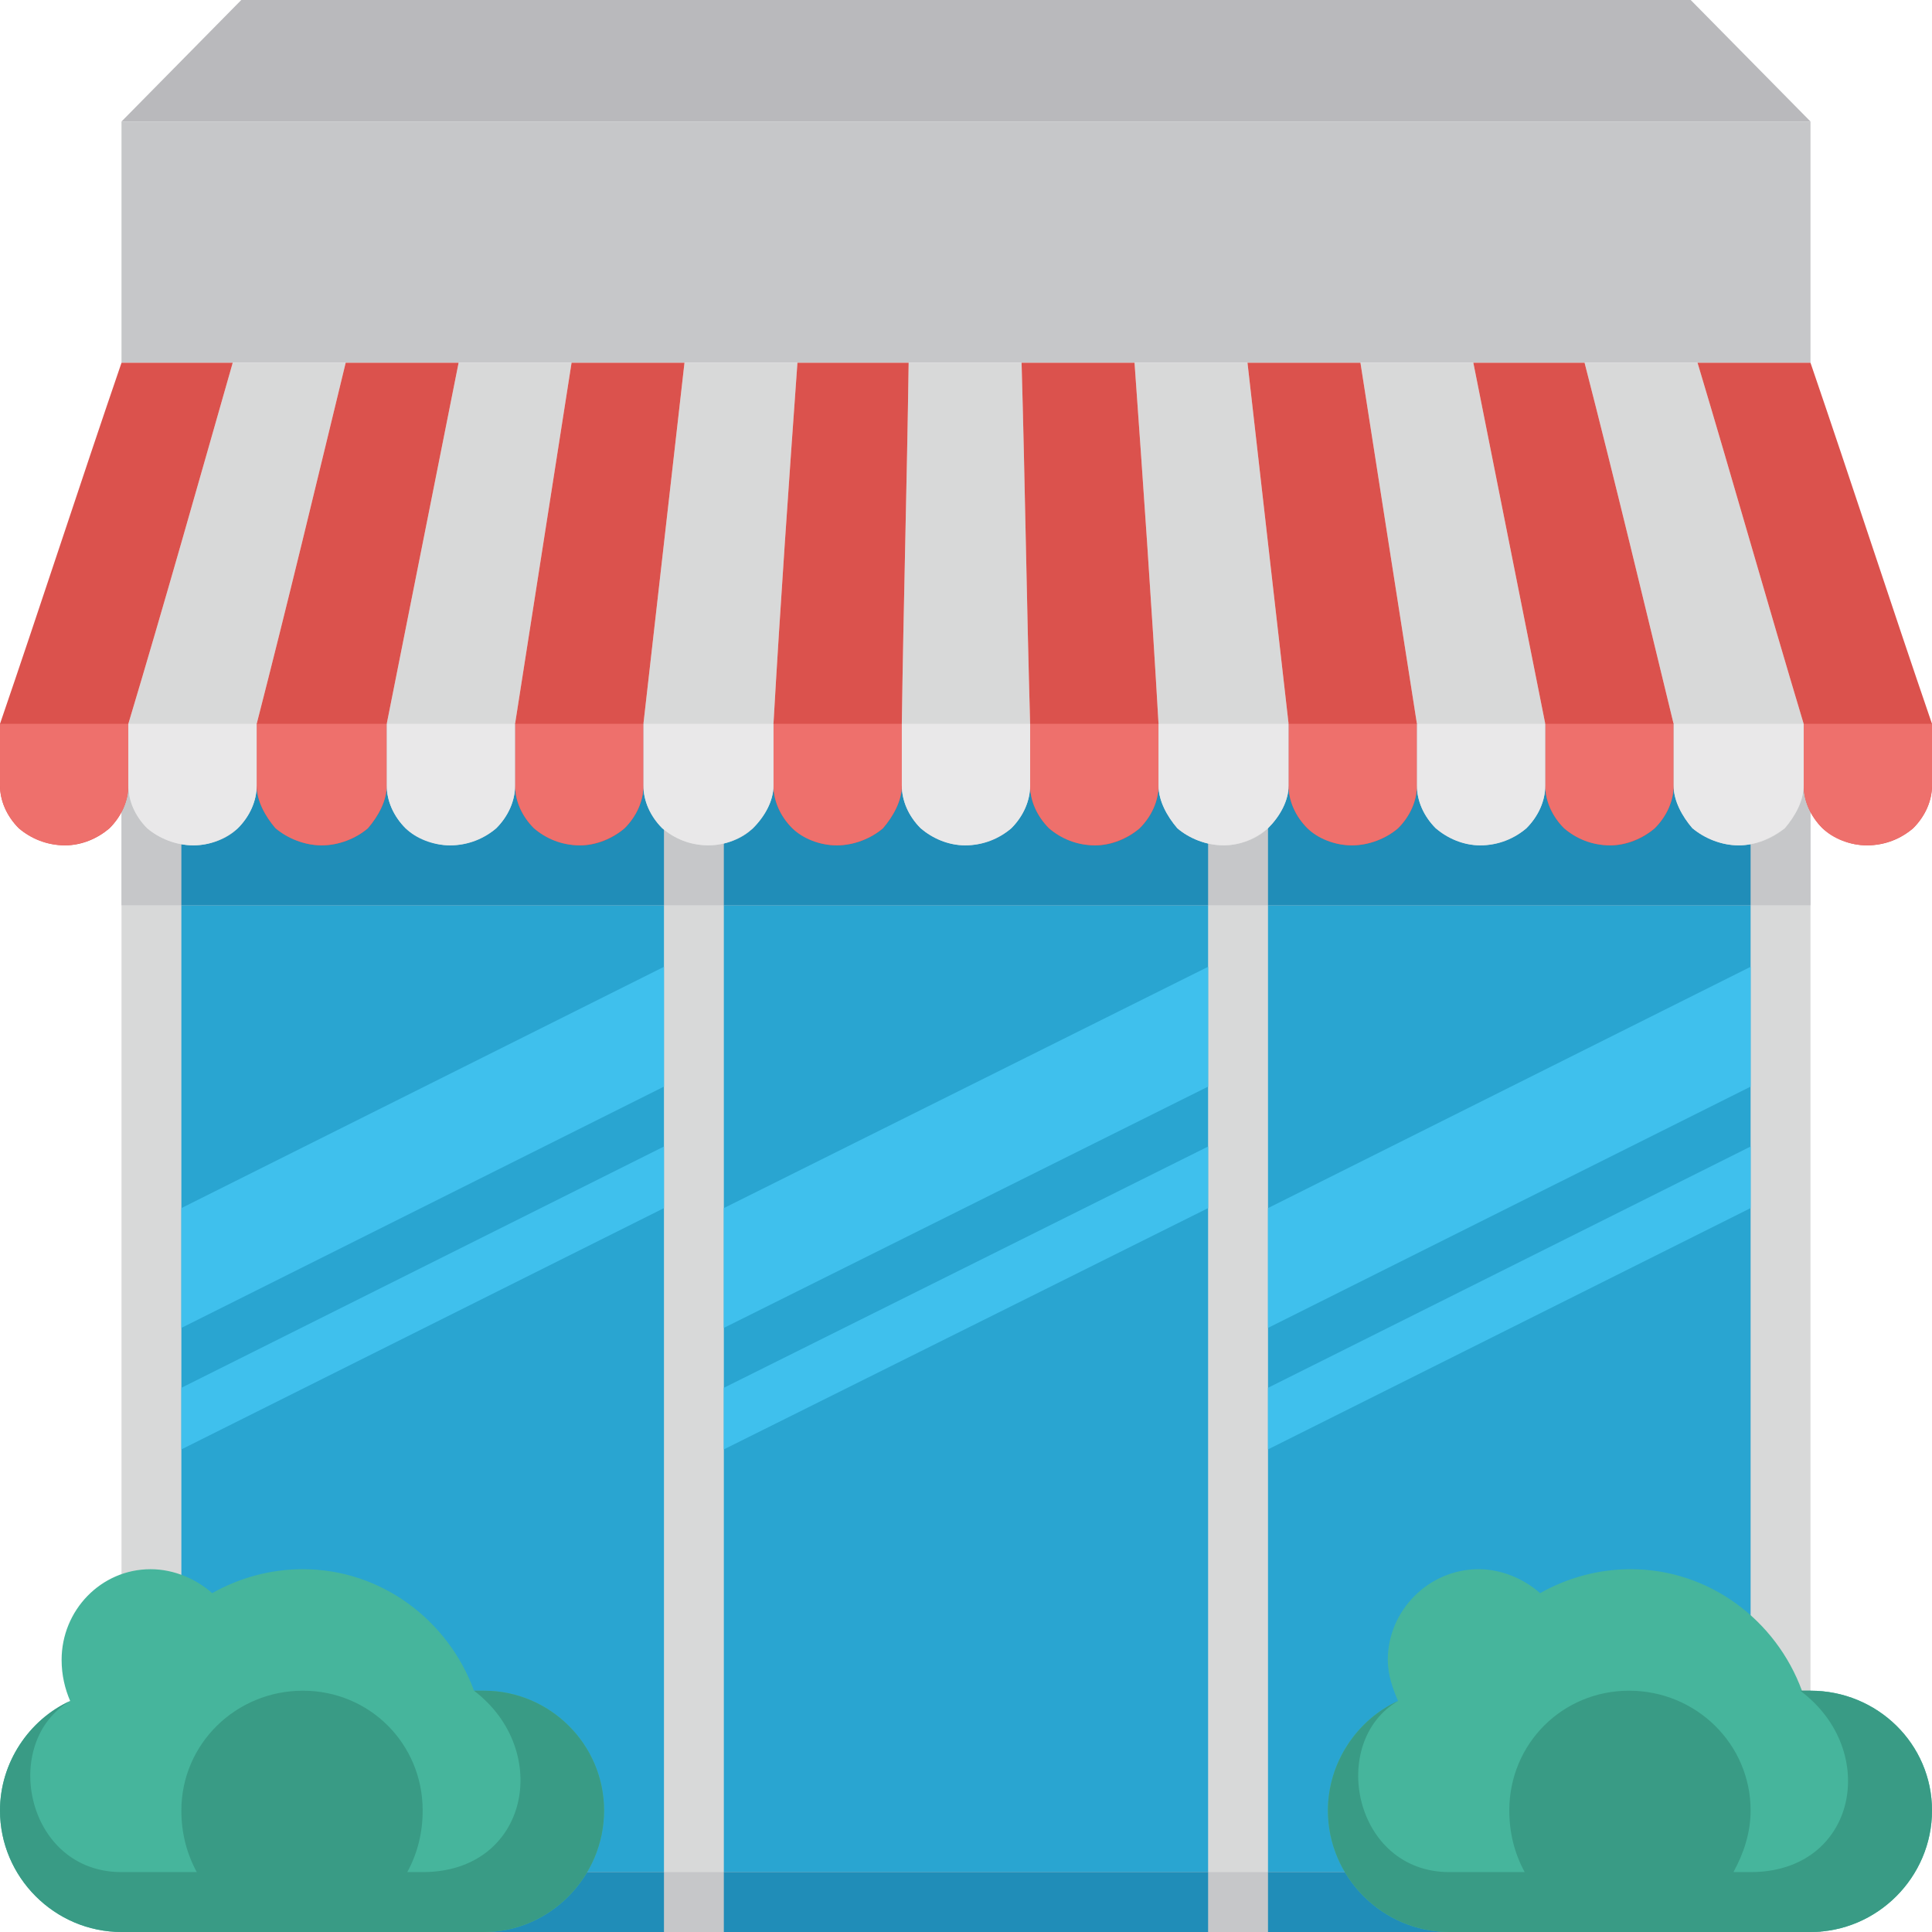 <svg xmlns:xlink="http://www.w3.org/1999/xlink" xmlns="http://www.w3.org/2000/svg" xml:space="preserve" width="512px" viewBox="0 0 512 512" version="1.1" id="Layer_1" height="512px"><g><rect y="32.2" x="32.2" width="447.601" height="63.938" fill-rule="evenodd" fill="#C6C7C9" clip-rule="evenodd"></rect><polygon points="63.938,0 448.054,0 479.801,32.2 32.2,32.2" fill-rule="evenodd" fill="#B9B9BC" clip-rule="evenodd"></polygon><rect y="191.823" x="32.2" width="447.601" height="320.177" fill-rule="evenodd" fill="#D8D9D9" clip-rule="evenodd"></rect><path fill-rule="evenodd" fill="#29A5D1" d="M48.065,191.823h127.893V512H48.065V191.823z M336.034,191.823   h127.894V512H336.034V191.823z M191.823,191.823h128.338V512H191.823V191.823z" clip-rule="evenodd"></path><path fill-rule="evenodd" fill="#3FC0ED" d="M175.958,256.215L48.065,320.161v31.747l127.893-63.946V256.215z    M463.928,256.215l-127.894,63.946v31.747l127.894-63.946V256.215z M463.928,303.835l-127.894,63.946v16.326l127.894-63.946   V303.835z M320.161,256.215l-128.338,63.946v31.747l128.338-63.946V256.215z M320.161,303.835l-128.338,63.946v16.326   l128.338-63.946V303.835z M175.958,303.835L48.065,367.781v16.326l127.893-63.946V303.835z" clip-rule="evenodd"></path><rect y="191.823" x="32.2" width="447.601" height="48.073" fill-rule="evenodd" fill="#C6C7C9" clip-rule="evenodd"></rect><path fill-rule="evenodd" fill="#208DB8" d="M336.034,191.823v48.073h127.894v-48.073H336.034z    M175.958,239.896v-48.073H48.065v48.073H175.958z M191.823,191.823v48.073h128.338v-48.073H191.823z" clip-rule="evenodd"></path><path fill-rule="evenodd" fill="#D8D9D9" d="M419.932,96.139c9.983,0,19.951,0,29.935,0   c9.515,31.746,18.592,63.946,28.122,95.685c0,5.445,0,10.89,0,16.327c0,4.085-2.281,8.163-4.999,11.342   c-3.172,2.719-7.703,4.531-12.233,4.531c-4.547,0-8.624-1.813-12.249-4.531c-2.719-3.179-4.983-7.257-4.983-11.342   c0-5.437,0-10.881,0-16.327C435.806,160.085,428.103,127.885,419.932,96.139L419.932,96.139z M360.532,96.139   c9.968,0,19.951,0,29.919,0c6.358,31.746,12.701,63.946,19.06,95.685c0,5.445,0,10.89,0,16.327c0,4.085-1.827,8.163-4.999,11.342   c-3.172,2.719-7.249,4.531-12.233,4.531c-4.093,0-8.624-1.813-11.795-4.531c-3.172-3.179-4.984-7.257-4.984-11.342   c0-5.437,0-10.881,0-16.327C370.5,160.085,365.516,127.885,360.532,96.139L360.532,96.139z M300.663,96.139   c9.983,0,19.951,0,29.935,0c3.625,31.746,7.249,63.946,10.89,95.685c0,5.445,0,10.89,0,16.327c0,4.085-2.281,8.163-5.453,11.342   c-2.718,2.719-7.249,4.531-11.779,4.531c-4.547,0-9.077-1.813-12.249-4.531c-2.719-3.179-4.983-7.257-4.983-11.342   c0-5.437,0-10.881,0-16.327C305.194,160.085,302.929,127.885,300.663,96.139L300.663,96.139z M61.673,96.139   c9.976,0,19.951,0,29.934,0c-7.71,31.746-15.42,63.946-23.583,95.685c0,5.445,0,10.89,0,16.327c0,4.085-1.813,8.163-4.992,11.342   c-2.718,2.719-7.257,4.531-11.787,4.531c-4.539,0-9.069-1.813-12.249-4.531c-3.172-3.179-4.984-7.257-4.984-11.342   c0-5.437,0-10.881,0-16.327C43.535,160.085,52.604,127.885,61.673,96.139L61.673,96.139z M181.395,96.139   c9.975,0,19.958,0,29.934,0c-2.273,31.746-4.538,63.946-6.351,95.685c0,5.445,0,10.89,0,16.327c0,4.085-2.266,8.163-5.445,11.342   c-2.718,2.719-7.25,4.531-11.788,4.531c-4.539,0-9.069-1.813-12.241-4.531c-3.179-3.179-4.992-7.257-4.992-11.342   c0-5.437,0-10.881,0-16.327C174.138,160.085,177.771,127.885,181.395,96.139L181.395,96.139z M240.803,96.139   c9.976,0,19.959,0,29.927,0c0.906,31.746,1.358,63.946,2.265,95.685c0,5.445,0,10.89,0,16.327c0,4.085-1.812,8.163-4.983,11.342   c-3.172,2.719-7.249,4.531-12.241,4.531c-4.085,0-8.616-1.813-11.788-4.531c-3.179-3.179-4.992-7.257-4.992-11.342   c0-5.437,0-10.881,0-16.327C239.443,160.085,240.35,127.885,240.803,96.139L240.803,96.139z M121.534,96.139   c9.976,0,19.959,0,29.935,0c-4.992,31.746-9.976,63.946-14.968,95.685c0,5.445,0,10.89,0,16.327c0,4.085-1.812,8.163-4.991,11.342   c-3.172,2.719-7.257,4.531-12.241,4.531c-4.085,0-8.616-1.813-11.795-4.531c-3.171-3.179-4.984-7.257-4.984-11.342   c0-5.437,0-10.881,0-16.327C108.84,160.085,115.184,127.885,121.534,96.139L121.534,96.139z" clip-rule="evenodd"></path><path fill-rule="evenodd" fill="#DB524D" d="M449.866,96.139c9.983,0,19.951,0,29.935,0   c10.874,31.746,21.31,63.946,32.199,95.685c0,5.445,0,10.89,0,16.327c0,4.085-1.813,8.163-4.999,11.342   c-3.172,2.719-7.249,4.531-12.233,4.531c-4.546,0-8.624-1.813-11.796-4.531c-3.171-3.179-4.983-7.257-4.983-11.342   c0-5.437,0-10.881,0-16.327C468.458,160.085,459.381,127.885,449.866,96.139L449.866,96.139z M390.451,96.139   c9.982,0,19.966,0,29.48,0c8.171,31.746,15.874,63.946,23.592,95.685c0,5.445,0,10.89,0,16.327c0,4.085-1.828,8.163-5,11.342   c-3.171,2.719-7.249,4.531-11.779,4.531c-4.547,0-9.077-1.813-12.249-4.531c-3.172-3.179-4.984-7.257-4.984-11.342   c0-5.437,0-10.881,0-16.327C403.152,160.085,396.81,127.885,390.451,96.139L390.451,96.139z M330.598,96.139   c9.983,0,19.951,0,29.935,0c4.983,31.746,9.968,63.946,14.967,95.685c0,5.445,0,10.89,0,16.327c0,4.085-1.828,8.163-4.999,11.342   c-3.172,2.719-7.702,4.531-12.233,4.531c-4.546,0-8.624-1.813-11.796-4.531c-3.171-3.179-4.983-7.257-4.983-11.342   c0-5.437,0-10.881,0-16.327C337.847,160.085,334.223,127.885,330.598,96.139L330.598,96.139z M270.729,96.139   c9.983,0,19.966,0,29.934,0c2.266,31.746,4.531,63.946,6.359,95.685c0,5.445,0,10.89,0,16.327c0,4.085-1.828,8.163-5,11.342   c-3.171,2.719-7.249,4.531-11.779,4.531c-4.547,0-9.078-1.813-12.249-4.531c-3.172-3.179-5-7.257-5-11.342   c0-5.437,0-10.881,0-16.327C272.088,160.085,271.636,127.885,270.729,96.139L270.729,96.139z M211.329,96.139   c9.976,0,19.951,0,29.474,0c-0.453,31.746-1.359,63.946-1.813,95.685c0,5.445,0,10.89,0,16.327c0,4.085-2.266,8.163-4.991,11.342   c-3.172,2.719-7.703,4.531-12.241,4.531s-8.616-1.813-11.788-4.531c-3.179-3.179-4.991-7.257-4.991-11.342   c0-5.437,0-10.881,0-16.327C206.791,160.085,209.056,127.885,211.329,96.139L211.329,96.139z M151.469,96.139   c9.975,0,19.951,0,29.926,0c-3.625,31.746-7.257,63.946-10.882,95.685c0,5.445,0,10.89,0,16.327c0,4.085-1.812,8.163-4.992,11.342   c-3.171,2.719-7.257,4.531-11.788,4.531c-4.539,0-9.069-1.813-12.241-4.531c-3.18-3.179-4.992-7.257-4.992-11.342   c0-5.437,0-10.881,0-16.327C141.493,160.085,146.477,127.885,151.469,96.139L151.469,96.139z M91.607,96.139   c9.976,0,19.951,0,29.927,0c-6.351,31.746-12.694,63.946-19.045,95.685c0,5.445,0,10.89,0,16.327c0,4.085-2.266,8.163-4.992,11.342   c-3.171,2.719-7.71,4.531-12.241,4.531c-4.539,0-8.616-1.813-12.249-4.531c-2.718-3.179-4.983-7.257-4.983-11.342   c0-5.437,0-10.881,0-16.327C76.188,160.085,83.897,127.885,91.607,96.139L91.607,96.139z M32.2,96.139c9.976,0,19.951,0,29.473,0   c-9.069,31.746-18.139,63.946-27.661,95.685c0,5.445,0,10.89,0,16.327c0,4.085-1.812,8.163-4.992,11.342   c-3.171,2.719-7.257,4.531-11.788,4.531c-4.538,0-9.069-1.813-12.248-4.531C1.813,216.313,0,212.235,0,208.15   c0-5.437,0-10.881,0-16.327C10.882,160.085,21.311,127.885,32.2,96.139L32.2,96.139z" clip-rule="evenodd"></path><path fill-rule="evenodd" fill="#EE706C" d="M17.232,224.023c4.078,0,8.617-1.813,11.788-4.531   c3.18-3.179,4.992-7.257,4.992-11.342c0-5.437,0-10.881,0-16.327c-11.342,0-22.677,0-34.012,0c0,5.445,0,10.89,0,16.327   c0,4.085,1.813,8.163,4.984,11.342C8.163,222.211,12.241,224.023,17.232,224.023L17.232,224.023z M494.768,224.023   c4.531,0,9.062-1.813,12.233-4.531c3.187-3.179,4.999-7.257,4.999-11.342c0-2.718,0-5.437,0-8.163c0-2.718,0-5.437,0-8.164   c-11.343,0-22.685,0-34.012,0c0,5.445,0,10.89,0,16.327c0,4.085,1.813,8.163,4.983,11.342   C485.69,222.211,490.222,224.023,494.768,224.023L494.768,224.023z M426.744,224.023c4.077,0,8.608-1.813,11.779-4.531   c3.172-3.179,5-7.257,5-11.342c0-5.437,0-10.881,0-16.327c-11.343,0-22.686,0-34.013,0c0,5.445,0,10.89,0,16.327   c0,4.085,1.813,8.163,4.984,11.342C417.667,222.211,421.744,224.023,426.744,224.023L426.744,224.023z M358.267,224.023   c4.531,0,9.062-1.813,12.233-4.531c3.171-3.179,4.999-7.257,4.999-11.342c0-5.437,0-10.881,0-16.327c-11.343,0-22.685,0-34.012,0   c0,5.445,0,10.89,0,16.327c0,4.085,1.813,8.163,4.983,11.342C349.189,222.211,353.721,224.023,358.267,224.023L358.267,224.023z    M290.243,224.023c4.077,0,8.608-1.813,11.779-4.531c3.172-3.179,5-7.257,5-11.342c0-5.437,0-10.881,0-16.327   c-11.343,0-22.686,0-34.028,0c0,5.445,0,10.89,0,16.327c0,4.085,1.828,8.163,5,11.342   C281.165,222.211,285.243,224.023,290.243,224.023L290.243,224.023z M221.758,224.023c4.539,0,9.069-1.813,12.241-4.531   c2.726-3.179,4.991-7.257,4.991-11.342c0-5.437,0-10.881,0-16.327c-11.335,0-22.677,0-34.012,0c0,5.445,0,10.89,0,16.327   c0,4.085,1.813,8.163,4.991,11.342C212.688,222.211,217.219,224.023,221.758,224.023L221.758,224.023z M153.734,224.023   c4.078,0,8.616-1.813,11.788-4.531c3.18-3.179,4.992-7.257,4.992-11.342c0-5.437,0-10.881,0-16.327c-11.334,0-22.677,0-34.012,0   c0,5.445,0,10.89,0,16.327c0,4.085,1.813,8.163,4.992,11.342C144.665,222.211,148.742,224.023,153.734,224.023L153.734,224.023z    M85.257,224.023c4.531,0,9.069-1.813,12.241-4.531c2.726-3.179,4.992-7.257,4.992-11.342c0-5.437,0-10.881,0-16.327   c-11.335,0-22.677,0-34.465,0c0,5.445,0,10.89,0,16.327c0,4.085,2.265,8.163,4.983,11.342   C76.188,222.211,80.718,224.023,85.257,224.023L85.257,224.023z" clip-rule="evenodd"></path><path fill-rule="evenodd" fill="#E9E8E9" d="M51.245,224.023c4.53,0,8.616-1.813,11.787-4.531   c3.18-3.179,4.992-7.257,4.992-11.342c0-5.437,0-10.881,0-16.327c-11.343,0-22.678,0-34.012,0c0,5.445,0,10.89,0,16.327   c0,4.085,1.812,8.163,4.984,11.342C42.176,222.211,46.706,224.023,51.245,224.023L51.245,224.023z M460.756,224.023   c4.53,0,8.608-1.813,12.233-4.531c2.718-3.179,4.999-7.257,4.999-11.342c0-5.437,0-10.881,0-16.327c-11.796,0-23.139,0-34.465,0   c0,5.445,0,10.89,0,16.327c0,4.085,2.265,8.163,4.983,11.342C451.679,222.211,456.209,224.023,460.756,224.023L460.756,224.023z    M392.278,224.023c4.531,0,9.062-1.813,12.233-4.531c3.172-3.179,4.999-7.257,4.999-11.342c0-5.437,0-10.881,0-16.327   c-11.342,0-22.685,0-34.012,0c0,5.445,0,10.89,0,16.327c0,4.085,1.813,8.163,4.984,11.342   C383.654,222.211,387.732,224.023,392.278,224.023L392.278,224.023z M324.255,224.023c4.53,0,8.608-1.813,11.779-4.531   c3.172-3.179,5.453-7.257,5.453-11.342c0-5.437,0-10.881,0-16.327c-11.796,0-23.139,0-34.465,0c0,5.445,0,10.89,0,16.327   c0,4.085,2.265,8.163,4.983,11.342C315.178,222.211,319.708,224.023,324.255,224.023L324.255,224.023z M255.77,224.023   c4.539,0,9.069-1.813,12.241-4.531c3.172-3.179,4.983-7.257,4.983-11.342c0-5.437,0-10.881,0-16.327c-11.326,0-22.669,0-34.004,0   c0,5.445,0,10.89,0,16.327c0,4.085,1.813,8.163,4.992,11.342C247.153,222.211,251.231,224.023,255.77,224.023L255.77,224.023z    M187.746,224.023c4.538,0,8.616-1.813,11.788-4.531c3.179-3.179,5.445-7.257,5.445-11.342c0-5.437,0-10.881,0-16.327   c-11.788,0-23.131,0-34.465,0c0,5.445,0,10.89,0,16.327c0,4.085,1.813,8.163,4.992,11.342   C178.677,222.211,182.754,224.023,187.746,224.023L187.746,224.023z M119.269,224.023c4.531,0,9.069-1.813,12.241-4.531   c3.179-3.179,4.991-7.257,4.991-11.342c0-5.437,0-10.881,0-16.327c-11.334,0-22.677,0-34.012,0c0,5.445,0,10.89,0,16.327   c0,4.085,1.813,8.163,4.984,11.342C110.199,222.211,114.73,224.023,119.269,224.023L119.269,224.023z" clip-rule="evenodd"></path><rect y="496.127" x="32.2" width="450.318" height="15.873" fill-rule="evenodd" fill="#C6C7C9" clip-rule="evenodd"></rect><path fill-rule="evenodd" fill="#208DB8" d="M175.958,512v-15.873H48.065V512H175.958z M336.034,496.127V512   h127.894v-15.873H336.034z M191.823,496.127V512h128.338v-15.873H191.823z" clip-rule="evenodd"></path><path fill-rule="evenodd" fill="#46B59C" d="M80.265,415.854c20.865,0,38.55,13.607,45.354,32.199   c0.906,0,1.812,0,2.718,0c17.232,0,31.747,14.062,31.747,31.747S145.57,512,128.338,512H80.265H32.2   C14.507,512,0,497.486,0,479.801c0-12.702,7.71-24.045,18.592-29.028c-1.359-3.172-2.265-6.796-2.265-10.89   c0-13.139,10.428-24.028,23.583-24.028c6.343,0,12.241,2.718,16.318,6.343C63.485,418.12,71.649,415.854,80.265,415.854   L80.265,415.854z M432.181,415.854c20.857,0,38.543,13.607,45.354,32.199c0.906,0,1.359,0,2.266,0   c17.686,0,32.199,14.062,32.199,31.747S497.486,512,479.801,512h-47.62h-48.073c-17.686,0-32.199-14.514-32.199-32.199   c0-12.702,7.718-24.045,18.592-29.028c-1.359-3.172-2.719-6.796-2.719-10.89c0-13.139,10.89-24.028,24.044-24.028   c6.344,0,12.233,2.718,16.312,6.343C415.401,418.12,423.557,415.854,432.181,415.854L432.181,415.854z" clip-rule="evenodd"></path><path fill-rule="evenodd" fill="#399B85" d="M48.065,479.801c0,5.89,1.367,11.327,4.085,16.326H32.2   c-25.396,0-32.2-34.465-13.608-45.354C7.71,455.756,0,467.099,0,479.801C0,497.486,14.507,512,32.2,512h96.138   c17.232,0,31.747-14.514,31.747-32.199s-14.515-31.747-31.747-31.747h-2.718c20.857,15.874,14.506,48.073-13.608,48.073h-4.078   c2.718-4.999,4.078-10.437,4.078-16.326c0-17.686-14.061-31.747-31.747-31.747S48.065,462.115,48.065,479.801L48.065,479.801z    M399.98,479.801c0,5.89,1.359,11.327,4.078,16.326h-19.951c-25.388,0-32.199-34.465-13.607-45.354   c-10.874,4.983-18.592,16.326-18.592,29.028c0,17.686,14.514,32.199,32.199,32.199h95.693C497.486,512,512,497.486,512,479.801   s-14.514-31.747-32.199-31.747h-2.719c21.311,15.874,14.951,48.073-13.154,48.073h-4.547c2.734-4.999,4.547-10.437,4.547-16.326   c0-17.686-14.515-31.747-32.2-31.747S399.98,462.115,399.98,479.801L399.98,479.801z" clip-rule="evenodd"></path></g></svg>